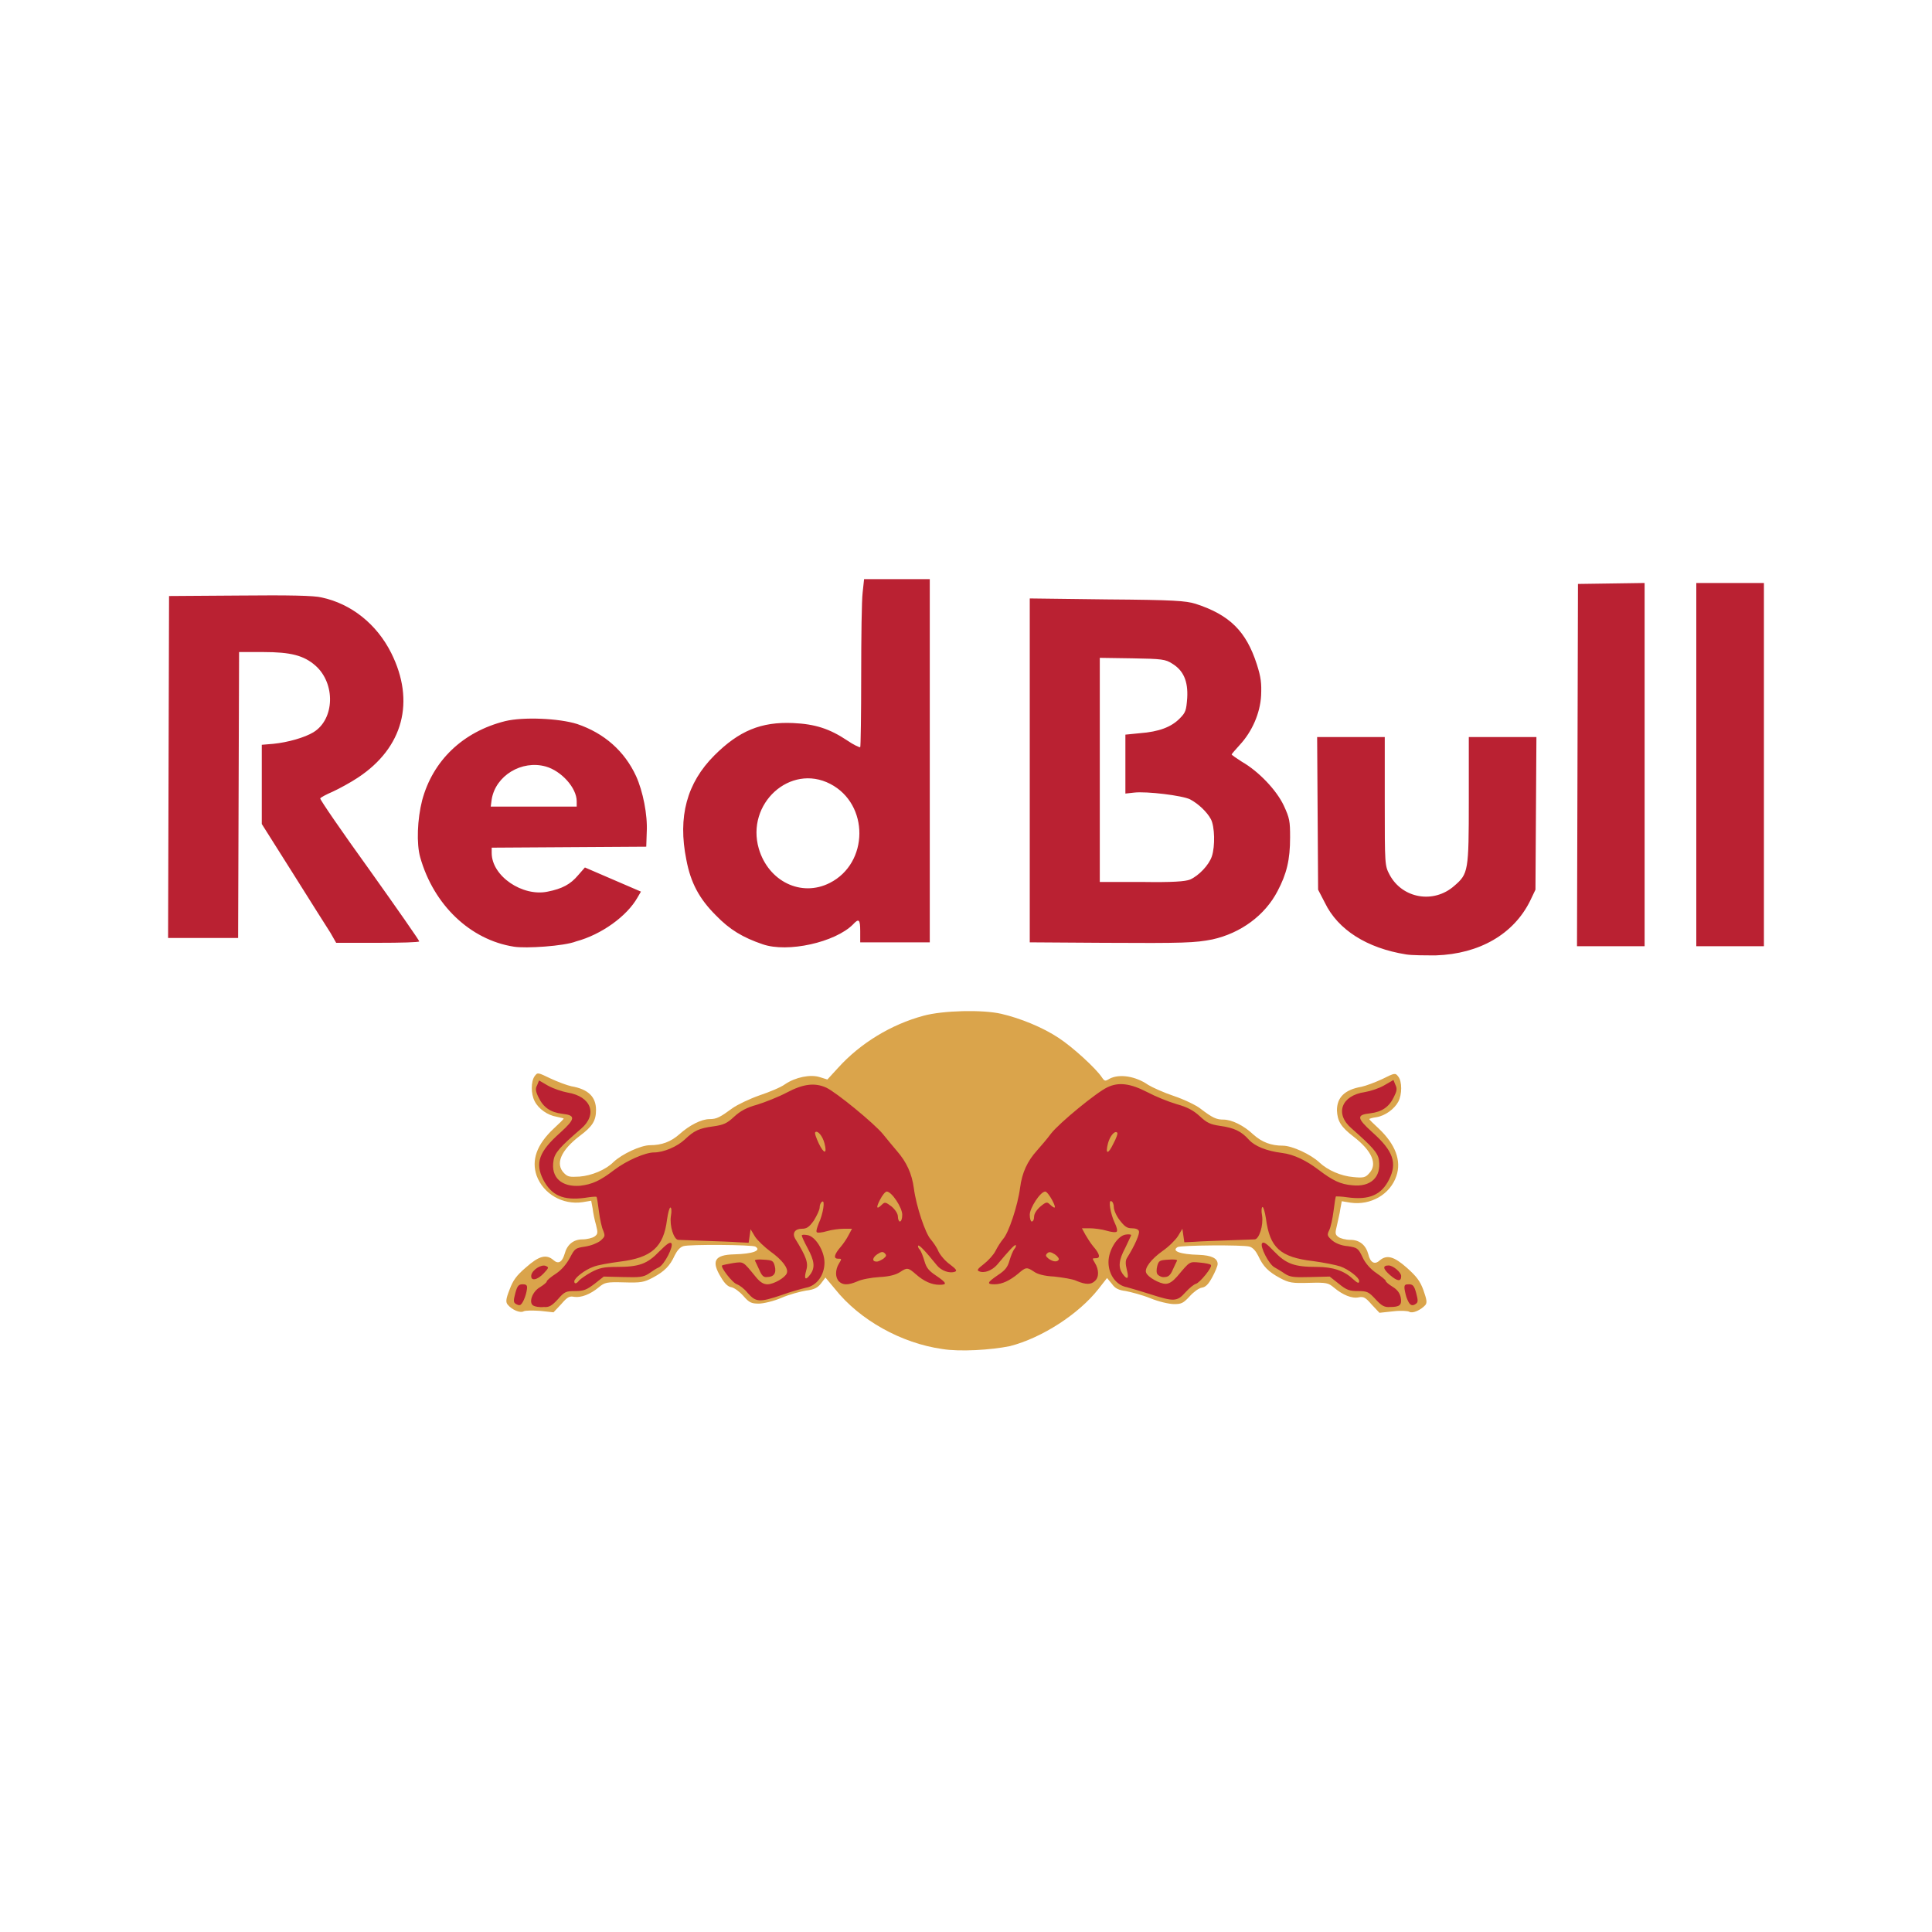 <?xml version="1.0" encoding="utf-8"?>
<!-- Generator: Adobe Illustrator 24.1.3, SVG Export Plug-In . SVG Version: 6.00 Build 0)  -->
<svg version="1.1" id="Calque_1" xmlns="http://www.w3.org/2000/svg" xmlns:xlink="http://www.w3.org/1999/xlink" x="0px" y="0px"
	 viewBox="0 0 400 400" style="enable-background:new 0 0 400 400;" xml:space="preserve">
<style type="text/css">
	.st0{fill:#DAA44B;}
	.st1{fill:#BA2132;}
</style>
<path id="path1877" class="st0" d="M195.1,279.3c-8.5-1.2-17.1-6-22.2-12.4l-2-2.4l-0.9,1.2c-0.7,0.9-1.4,1.3-3.1,1.5
	c-1.2,0.2-3.5,0.8-5.1,1.5c-1.6,0.7-3.8,1.2-4.7,1.2c-1.5,0-2-0.2-3.2-1.6c-0.8-0.9-1.9-1.7-2.5-1.8c-0.7-0.1-1.4-0.8-2.1-2
	c-2.1-3.4-1.4-4.7,2.7-4.8c3.9-0.1,5.7-0.8,4.4-1.6c-0.6-0.4-13.7-0.5-14.9-0.1c-0.7,0.2-1.3,0.9-1.8,1.9c-1,2.2-2.1,3.3-4.5,4.6
	c-1.9,1-2.5,1.1-6,1c-3.6-0.1-4,0-5.2,1c-1.8,1.5-3.7,2.2-5.1,2c-1-0.2-1.4,0-2.7,1.5l-1.6,1.7l-2.8-0.3c-1.5-0.1-3-0.1-3.4,0.1
	c-0.7,0.4-2.4-0.3-3.3-1.4c-0.4-0.5-0.4-1.1,0.4-3.1c0.7-1.9,1.4-2.9,3.4-4.6c2.7-2.4,4.2-2.8,5.7-1.5c1,0.9,1.8,0.4,2.3-1.3
	c0.5-1.9,1.8-3,3.7-3c0.9,0,2.1-0.3,2.5-0.6c0.7-0.5,0.7-0.8,0.3-2.4c-0.3-1-0.6-2.5-0.7-3.4l-0.3-1.6l-1.8,0.3
	c-4.1,0.6-8.1-1.7-9.5-5.5c-1.1-3.2,0-6.4,3.5-9.7c1.2-1.1,2.1-2,2.1-2.1c0-0.1-0.7-0.2-1.5-0.4c-1.8-0.3-3.7-1.6-4.5-3.2
	c-0.8-1.5-0.8-4.1,0-5.2c0.6-0.8,0.6-0.8,3.3,0.5c1.5,0.7,3.4,1.4,4.3,1.6c3.5,0.6,5.1,2.2,5.1,4.9c0,2.2-0.7,3.4-3.4,5.4
	c-3.9,3-5.1,5.8-3.2,7.7c0.8,0.8,1.2,0.8,3.2,0.7c2.5-0.2,5.4-1.4,7-3c1.8-1.7,5.7-3.5,7.6-3.5c2.4,0,4.3-0.7,6.1-2.3
	c2-1.8,4.5-3.1,6.2-3.1c1.5,0,2.2-0.4,4.8-2.3c1-0.7,3.5-1.9,5.5-2.6c2.1-0.7,4.5-1.7,5.3-2.3c2.2-1.5,5.3-2.1,7.2-1.5l1.6,0.5
	l2.2-2.4c4.6-5.1,11-9,17.7-10.8c4-1.1,12.2-1.3,16.1-0.4c3.9,0.9,8.6,2.8,11.9,5c2.9,1.9,7.6,6.2,8.9,8.1c0.6,0.9,0.7,0.9,1.7,0.3
	c2-1,5.3-0.5,7.9,1.3c0.8,0.5,3.2,1.6,5.3,2.3c2.1,0.7,4.6,1.9,5.5,2.6c2.6,2,3.4,2.3,4.8,2.3c1.7,0,4.2,1.2,6.2,3.1
	c1.8,1.6,3.7,2.3,6.1,2.3c1.9,0,5.8,1.8,7.6,3.5c1.7,1.6,4.5,2.8,7,3c2,0.2,2.5,0.1,3.2-0.7c1.9-1.9,0.7-4.7-3.2-7.7
	c-2.6-2-3.3-3.2-3.4-5.4c0-2.7,1.6-4.3,5.1-4.9c0.9-0.2,2.8-0.9,4.3-1.6c2.6-1.3,2.7-1.3,3.3-0.5c0.8,1,0.8,3.7,0,5.2
	c-0.8,1.5-2.7,2.9-4.5,3.2c-0.8,0.1-1.5,0.3-1.5,0.4c0,0.1,0.8,0.9,1.9,1.9c3.5,3.3,4.8,6.7,3.7,9.9c-1.3,3.8-5.3,6.1-9.5,5.5
	l-1.8-0.3l-0.3,1.6c-0.1,0.9-0.5,2.4-0.7,3.4c-0.4,1.6-0.4,1.9,0.3,2.4c0.4,0.3,1.5,0.6,2.5,0.6c1.9,0,3.2,1.1,3.7,3
	c0.4,1.7,1.3,2.2,2.3,1.3c1.5-1.3,3-0.9,5.7,1.5c2,1.8,2.7,2.7,3.4,4.6c0.7,2,0.8,2.6,0.4,3.1c-0.9,1-2.6,1.8-3.3,1.4
	c-0.3-0.2-1.8-0.3-3.4-0.1l-2.8,0.3l-1.6-1.7c-1.3-1.5-1.7-1.7-2.7-1.5c-1.4,0.3-3.3-0.5-5.1-2c-1.2-1-1.5-1.1-5.2-1
	c-3.5,0.1-4.1,0-6-1c-2.4-1.3-3.5-2.4-4.5-4.6c-0.5-1-1.1-1.7-1.8-1.9c-1.3-0.4-14.3-0.3-14.9,0.1c-1.3,0.8,0.5,1.5,4.4,1.6
	c2.6,0.1,3.9,0.7,3.9,1.9c0,0.4-0.5,1.6-1.1,2.7c-0.8,1.5-1.4,2.1-2.2,2.2c-0.6,0.1-1.7,0.9-2.5,1.8c-1.3,1.4-1.7,1.6-3.2,1.6
	c-1,0-3.2-0.5-4.9-1.2c-1.7-0.7-4.1-1.3-5.1-1.5c-1.5-0.2-2.2-0.5-2.9-1.5l-1-1.2l-1.8,2.3c-4.1,5.2-11.7,10.1-18.3,11.8
	C205.2,279.5,198.7,279.9,195.1,279.3z"/>
<path id="path1875" class="st1" d="M110.4,270.3c-1-0.6-0.2-2.9,1.4-3.8c0.8-0.5,1.4-1,1.4-1.2c0-0.2,0.8-0.9,1.9-1.6
	c1.2-0.8,2.2-2,2.9-3.3c1-1.9,1.1-2,3.1-2.3c1.3-0.2,2.5-0.7,3.2-1.2c1-0.9,1-1,0.6-2.1c-0.3-0.6-0.7-2.4-0.9-4
	c-0.2-1.6-0.4-2.9-0.5-3c-0.1-0.1-1.2,0-2.4,0.2c-4.5,0.6-6.9-0.5-8.6-3.7c-1.8-3.5-0.9-5.9,3.5-9.8c3.2-2.9,3.2-3.6,0.4-3.9
	c-2.4-0.3-3.9-1.3-4.9-3.4c-0.6-1.2-0.7-1.8-0.3-2.5l0.4-1l1.9,1.1c1.1,0.6,2.9,1.2,4,1.4c4.9,0.8,6.3,4.5,2.8,7.5
	c-4.3,3.7-5.5,5-5.7,6.6c-0.6,3.5,1.7,5.5,5.5,5.2c2.5-0.3,4.1-1,7.1-3.3c2.5-1.9,6.4-3.6,8.2-3.6c2,0,4.8-1.2,6.4-2.7
	c1.9-1.8,2.9-2.3,5.9-2.7c2.1-0.3,2.8-0.6,4.3-2c1.3-1.2,2.6-1.9,4.8-2.5c1.6-0.5,4.4-1.6,6.1-2.5c3.4-1.8,5.8-2.1,8.2-1
	c2.1,1,9.9,7.4,11.7,9.6c0.9,1.1,2.2,2.7,2.9,3.5c2,2.3,3.1,4.7,3.5,7.7c0.5,3.8,2.4,9.4,3.5,10.6c0.5,0.6,1.3,1.7,1.6,2.5
	c0.4,0.8,1.4,2,2.4,2.7c1.3,1,1.5,1.3,1,1.5c-1.1,0.4-2.8-0.2-3.7-1.3c-2.5-3.1-3.7-4.3-3.9-4.1c-0.1,0.1,0,0.5,0.3,0.8
	c0.3,0.3,0.7,1.4,1,2.4c0.4,1.4,0.9,2,2.4,3c2.2,1.5,2.4,1.9,0.7,1.9c-1.6,0-3.2-0.7-4.9-2.2c-1.6-1.4-1.8-1.4-3.3-0.4
	c-0.8,0.5-2.1,0.9-4.2,1c-1.7,0.1-3.8,0.5-4.6,0.9c-1.9,0.8-3,0.8-3.8,0c-0.8-0.8-0.8-2.4,0-3.7c0.6-1,0.6-1-0.2-1
	c-1,0-0.8-0.9,0.6-2.5c0.5-0.6,1.2-1.6,1.6-2.4l0.7-1.3h-1.7c-0.9,0-2.5,0.2-3.5,0.5c-1,0.3-2,0.4-2.1,0.2c-0.2-0.2,0.1-1,0.4-1.8
	c0.9-1.9,1.4-5,0.7-4.5c-0.3,0.2-0.5,0.7-0.5,1.2c0,0.5-0.6,1.7-1.2,2.7c-1,1.4-1.5,1.7-2.5,1.7c-1.4,0-2,0.9-1.4,2
	c2.4,3.9,2.8,5.1,2.3,6.7c-0.5,1.8-0.1,2.1,0.9,0.7c1-1.4,0.8-2.8-0.6-5.4c-0.7-1.3-1.2-2.4-1.2-2.6s0.5-0.2,1.1-0.1
	c1.7,0.2,3.6,3.3,3.6,5.7c0,2.6-1.6,4.8-3.8,5.2c-0.8,0.2-3.1,0.8-5,1.5c-4.7,1.6-5.4,1.5-7.1-0.4c-0.7-0.9-1.7-1.6-2.2-1.8
	c-0.9-0.2-3.5-3.6-3.1-3.9c0.1-0.1,1.2-0.3,2.3-0.5c2.2-0.3,2-0.4,4.7,2.9c0.9,1.1,1.6,1.5,2.4,1.5c1.3,0,3.7-1.4,4-2.3
	c0.4-1-1-2.8-3.4-4.5c-1.2-0.9-2.7-2.3-3.2-3.1l-0.9-1.5l-0.2,1.4l-0.2,1.4l-2.1-0.1c-1.1-0.1-4.3-0.2-7-0.3s-5.2-0.2-5.5-0.2
	c-0.9-0.1-1.8-2.9-1.5-4.9c0.2-1.1,0.1-1.8-0.1-1.8c-0.2,0-0.5,1.1-0.7,2.5c-0.7,5.7-3.2,7.9-9.7,8.7c-2.2,0.3-4.7,0.7-5.6,1.1
	c-1.7,0.6-3.9,2.3-3.9,3c0,0.6,0.5,0.5,1-0.2c0.3-0.3,1.4-1.1,2.5-1.7c1.7-0.9,2.6-1.1,5.3-1.1c4.6,0,6.3-0.6,8.8-3.2
	c1.6-1.6,2.2-2,2.5-1.7c0.5,0.6-1.4,4.4-2.6,5c-0.5,0.2-1.4,0.8-2.1,1.3c-1.1,0.7-1.8,0.8-5.3,0.7l-4-0.1l-1.9,1.5
	c-1.6,1.2-2.2,1.5-4,1.5c-1.9,0-2.2,0.1-3.6,1.7c-1.2,1.3-1.8,1.7-2.9,1.6C111.6,270.7,110.7,270.5,110.4,270.3z M182.9,260.6
	c0.6-0.5,0.7-0.7,0.3-1.1c-0.4-0.4-0.7-0.4-1.6,0.2c-1,0.7-1.1,1.5-0.1,1.5C181.9,261.2,182.4,260.9,182.9,260.6z M186.8,251.5
	c0-1.5-2.2-4.8-3.2-4.8c-0.3,0-0.9,0.7-1.4,1.7c-0.9,1.7-0.7,2.1,0.4,1c0.6-0.6,0.8-0.5,2,0.4c0.8,0.7,1.3,1.5,1.3,2.1
	c0,0.5,0.2,1,0.4,1C186.6,252.9,186.8,252.3,186.8,251.5z M170.7,236.7c-0.4-1.5-1.4-2.7-1.9-2.3c-0.2,0.2,0.2,1.2,0.7,2.3
	C170.6,239,171.3,239,170.7,236.7z M284.8,269c-1.4-1.5-1.7-1.7-3.6-1.7c-1.8,0-2.4-0.2-4-1.5l-1.9-1.5l-4,0.1
	c-3.5,0.1-4.2,0-5.3-0.7c-0.7-0.5-1.6-1-2.1-1.3c-1.2-0.6-3.1-4.4-2.6-5c0.3-0.4,1,0.1,2.5,1.7c2.5,2.6,4.2,3.2,8.8,3.2
	c3.4,0,5.7,0.8,7.5,2.5c1,0.9,1.3,1,1.3,0.4c0-0.7-2.2-2.4-3.9-3c-0.9-0.3-3.4-0.8-5.6-1.1c-6.9-0.8-9-2.8-9.8-8.8
	c-0.2-1.3-0.5-2.4-0.7-2.4c-0.2,0-0.3,0.8-0.1,1.8c0.3,2-0.6,4.8-1.5,4.9c-0.3,0-2.8,0.1-5.5,0.2c-2.7,0.1-5.9,0.2-7,0.3l-2.1,0.1
	l-0.2-1.4l-0.2-1.4l-0.9,1.5c-0.5,0.8-1.9,2.2-3.2,3.1c-2.4,1.7-3.8,3.6-3.4,4.5c0.3,0.9,2.8,2.3,4,2.3c0.8,0,1.5-0.5,2.4-1.5
	c2.7-3.2,2.5-3.1,4.7-2.9c1.1,0.1,2.2,0.3,2.3,0.5c0.4,0.4-2.3,3.7-3.1,3.9c-0.4,0.1-1.4,0.9-2.2,1.8c-1.7,1.9-2.4,1.9-7.1,0.4
	c-1.9-0.6-4.2-1.3-5-1.5c-2.2-0.4-3.8-2.6-3.8-5.2c0-2.5,1.9-5.5,3.6-5.7c0.6-0.1,1.1,0,1.1,0.1s-0.6,1.3-1.2,2.6
	c-1.4,2.6-1.5,4.1-0.6,5.4c1,1.4,1.4,1.1,0.9-0.8c-0.3-1.2-0.3-1.9,0-2.4c1.7-2.7,2.7-5.1,2.5-5.6c-0.1-0.4-0.7-0.6-1.5-0.6
	c-1,0-1.5-0.4-2.5-1.7c-0.7-0.9-1.2-2.1-1.2-2.7c0-0.5-0.2-1.1-0.5-1.2c-0.7-0.4-0.2,2.6,0.7,4.5c0.4,0.8,0.6,1.6,0.4,1.8
	c-0.2,0.2-1.1,0.1-2.1-0.2c-1-0.3-2.6-0.5-3.5-0.5H224l0.7,1.3c0.4,0.7,1.1,1.8,1.6,2.4c1.4,1.6,1.6,2.5,0.6,2.5c-0.8,0-0.8,0-0.2,1
	c0.8,1.3,0.9,2.9,0,3.7c-0.8,0.8-1.9,0.8-3.8,0c-0.8-0.4-2.9-0.7-4.6-0.9c-2.1-0.1-3.5-0.5-4.2-1c-1.5-1-1.7-1-3.3,0.4
	c-1.7,1.4-3.3,2.2-4.9,2.2c-1.7,0-1.5-0.4,0.7-1.9c1.5-1,2-1.6,2.4-3c0.3-1,0.7-2,1-2.4c0.3-0.3,0.4-0.7,0.3-0.8
	c-0.2-0.2-1.3,1-3.9,4.1c-1,1.1-2.6,1.8-3.7,1.3c-0.5-0.2-0.3-0.5,1-1.5c0.9-0.7,2-1.9,2.4-2.7c0.4-0.8,1.1-1.9,1.6-2.5
	c1.1-1.2,3-6.8,3.5-10.6c0.4-3.1,1.5-5.5,3.5-7.7c0.7-0.8,2.1-2.4,2.9-3.5c1.7-2.2,9.5-8.6,11.7-9.6c2.3-1.1,4.7-0.8,8.2,1
	c1.7,0.9,4.4,2,6.1,2.5c2.2,0.6,3.5,1.3,4.8,2.5c1.5,1.4,2.2,1.7,4.2,2c2.9,0.4,4.4,1.1,6,2.9c1.2,1.3,3.6,2.3,6.8,2.7
	c2.5,0.3,5.1,1.6,7.6,3.5c2.9,2.2,4.5,3,7,3.2c3.8,0.4,6-1.7,5.5-5.2c-0.2-1.5-1.4-2.8-5.7-6.6c-3.5-3-2.1-6.8,2.8-7.5
	c1.2-0.2,3-0.8,4-1.4l1.9-1.1l0.4,1c0.4,0.8,0.3,1.3-0.3,2.5c-1,2.1-2.5,3.1-4.9,3.4c-2.9,0.3-2.8,1,0.4,3.9
	c4.4,3.9,5.2,6.4,3.5,9.8c-1.6,3.2-4.1,4.3-8.6,3.7c-1.2-0.2-2.3-0.2-2.4-0.2c-0.1,0.1-0.3,1.4-0.5,3c-0.2,1.6-0.6,3.4-0.9,4
	c-0.5,1-0.4,1.2,0.6,2.1c0.7,0.6,1.9,1.1,3.2,1.2c2,0.3,2.2,0.4,3.1,2.3c0.6,1.3,1.7,2.5,2.9,3.3c1,0.7,1.9,1.4,1.9,1.6
	c0,0.2,0.6,0.7,1.4,1.2c1,0.6,1.5,1.3,1.7,2.2c0.3,1.6-0.2,2-2.2,2C286.6,270.7,286,270.3,284.8,269z M219.2,260.8
	c0.1-0.2-0.2-0.7-0.8-1.1c-0.8-0.5-1.2-0.6-1.6-0.2c-0.4,0.4-0.3,0.6,0.3,1.1C218.1,261.3,218.9,261.3,219.2,260.8z M214.1,251.9
	c0-0.6,0.5-1.4,1.3-2.1c1.2-1,1.4-1,2-0.4c1.2,1.1,1.3,0.7,0.4-1c-0.5-0.9-1.1-1.7-1.4-1.7c-1,0-3.2,3.4-3.2,4.8
	c0,0.8,0.2,1.4,0.4,1.4C213.9,252.9,214.1,252.5,214.1,251.9z M231.3,234.5c-0.5-0.5-1.5,0.7-1.9,2.2c-0.6,2.3,0,2.4,1.1,0.1
	C231.1,235.7,231.5,234.6,231.3,234.5z M106.7,269.9c-0.4-0.3-0.4-0.7,0-2.2c0.4-1.5,0.7-1.8,1.5-1.8c0.8,0,1,0.2,0.9,1
	c-0.2,1.5-1,3.3-1.5,3.3C107.5,270.3,107,270.1,106.7,269.9z M291.4,269.1c-0.3-0.6-0.5-1.6-0.6-2.2c-0.1-0.9,0.1-1,0.9-1
	c0.8,0,1.1,0.3,1.5,1.8c0.4,1.5,0.4,1.9,0,2.2C292.4,270.5,291.9,270.3,291.4,269.1z M287.8,264c-1.5-1.3-1.6-2-0.3-2
	c0.9,0,2.6,1.4,2.6,2.2C290.1,265.4,289.3,265.3,287.8,264z M110,264c0.2-1.1,2.1-2.3,3-1.9c0.7,0.3,0.6,0.4-0.4,1.5
	C111.2,265.1,109.8,265.3,110,264z M157.2,262.9c-0.4-0.9-0.8-1.7-0.9-1.9s0.7-0.3,1.8-0.2c1.8,0.1,2,0.2,2.3,1.3
	c0.4,1.5-0.2,2.3-1.6,2.3C158.1,264.5,157.7,264.1,157.2,262.9z M239.7,263.9c-0.3-0.3-0.3-1-0.1-1.8c0.3-1.1,0.5-1.2,2.3-1.3
	c1.1-0.1,1.9,0,1.8,0.2c-0.1,0.2-0.5,1-0.9,1.9c-0.5,1.2-1,1.5-1.7,1.5C240.6,264.5,240,264.2,239.7,263.9z M291.1,197.6
	c-8.1-1.3-14.1-5.1-16.8-10.7l-1.4-2.7l-0.1-15.8l-0.1-15.8h7h7v13.3c0,13.2,0,13.3,1,15.2c2.6,4.9,9.1,6.1,13.4,2.3
	c2.9-2.5,3-3,3-17.7l0-13.1h7h7l-0.1,15.8l-0.1,15.8l-1.1,2.3c-3.4,6.9-10.5,11-19.5,11.3C295,197.8,292.3,197.8,291.1,197.6z
	 M106.4,196c-9-1.4-16.6-8.6-19.4-18.5c-0.8-2.8-0.6-7.9,0.4-11.8c2.2-8.2,8.4-14.2,17.2-16.4c3.7-0.9,11.1-0.6,14.9,0.6
	c5.6,1.9,9.8,5.6,12.2,10.8c1.4,3.1,2.4,8,2.2,11.6l-0.1,3l-16,0.1l-16,0.1l0,1.1c0,4.8,6.4,9.1,11.6,8c3-0.6,4.7-1.5,6.3-3.4
	l1.4-1.6l5.8,2.5l5.8,2.5l-0.7,1.2c-2.2,3.9-7.5,7.7-12.7,9.1C116.8,195.9,108.8,196.4,106.4,196z M119.4,165.9
	c0-2.8-3.2-6.3-6.4-7.2c-5-1.4-10.4,1.9-11.2,6.8l-0.2,1.5h8.9h8.9V165.9z M157.9,195.5c-4.1-1.4-6.8-3-9.7-6
	c-3.4-3.4-5.2-6.7-6.1-11.5c-1.8-8.9,0.1-15.9,5.8-21.6c5.1-5.1,9.7-7,16.3-6.7c4.6,0.2,7.6,1.2,11.2,3.6c1.3,0.9,2.6,1.5,2.7,1.4
	s0.2-6.8,0.2-14.7c0-8,0.1-15.8,0.3-17.3l0.3-2.8h6.8h6.8v37.6v37.6h-7.2h-7.2v-2.3c0-2.5-0.3-2.7-1.5-1.4
	C172.9,195.1,163.1,197.3,157.9,195.5z M171.8,182.8c8.1-4.1,8.2-16.3,0.1-20.5c-8.3-4.3-17.5,4.1-14.8,13.4
	C159.1,182.5,165.9,185.8,171.8,182.8z M326.6,158.4l0.1-37.5l6.9-0.1l6.9-0.1v37.6v37.6h-7h-7L326.6,158.4z M351.2,158.3v-37.6h7h7
	v37.6v37.6h-7h-7V158.3z M228.4,195.2l-15.2-0.1v-35.6v-35.6l16,0.2c14,0.1,16.3,0.3,18.3,0.9c7.1,2.3,10.5,5.7,12.7,12.5
	c0.9,2.8,1,4,0.9,6.5c-0.2,3.7-1.9,7.5-4.4,10.2c-0.9,1-1.7,1.9-1.7,2c0,0.1,1,0.8,2.1,1.5c3.5,2,7.2,5.9,8.7,9.1
	c1.2,2.6,1.3,3.2,1.3,6.6c0,4.6-0.7,7.5-2.6,11.1c-2.6,5-7.6,8.7-13.5,10C247.4,195.2,245.3,195.3,228.4,195.2z M246.4,182.1
	c1.8-0.8,3.9-3,4.5-4.8c0.7-2.1,0.6-6.2-0.2-7.7c-0.8-1.5-2.6-3.2-4.3-4.1c-1.6-0.8-9-1.7-11.6-1.4l-1.8,0.2v-6.1v-6.1l3-0.3
	c4-0.3,6.5-1.3,8.2-3c1.3-1.3,1.4-1.7,1.6-4.3c0.2-3.5-0.8-5.7-3.1-7.1c-1.4-0.9-2.1-1-8.3-1.1l-6.7-0.1v23.2v23.2h8.7
	C242.8,182.7,245.4,182.5,246.4,182.1z M68.4,193.1c-0.7-1.1-4.2-6.6-7.7-12.2l-6.5-10.3v-8.2v-8.2l2.4-0.2c3-0.3,6.5-1.3,8.3-2.4
	c4.4-2.7,4.6-10.1,0.4-13.8c-2.4-2.1-5.1-2.8-10.8-2.8l-5,0l-0.1,29.6l-0.1,29.6H42h-7.2l0.1-35.4l0.1-35.4l14.7-0.1
	c10-0.1,15.4,0,16.9,0.4c6.1,1.3,11.4,5.5,14.4,11.5c5,10,2.5,19.6-6.9,25.8c-1.5,1-3.9,2.3-5.2,2.9c-1.4,0.6-2.5,1.2-2.6,1.4
	c-0.1,0.2,4.5,6.9,10.2,14.8c5.7,8,10.3,14.6,10.3,14.8c0,0.2-3.9,0.3-8.6,0.3l-8.6,0L68.4,193.1z"/>
</svg>
